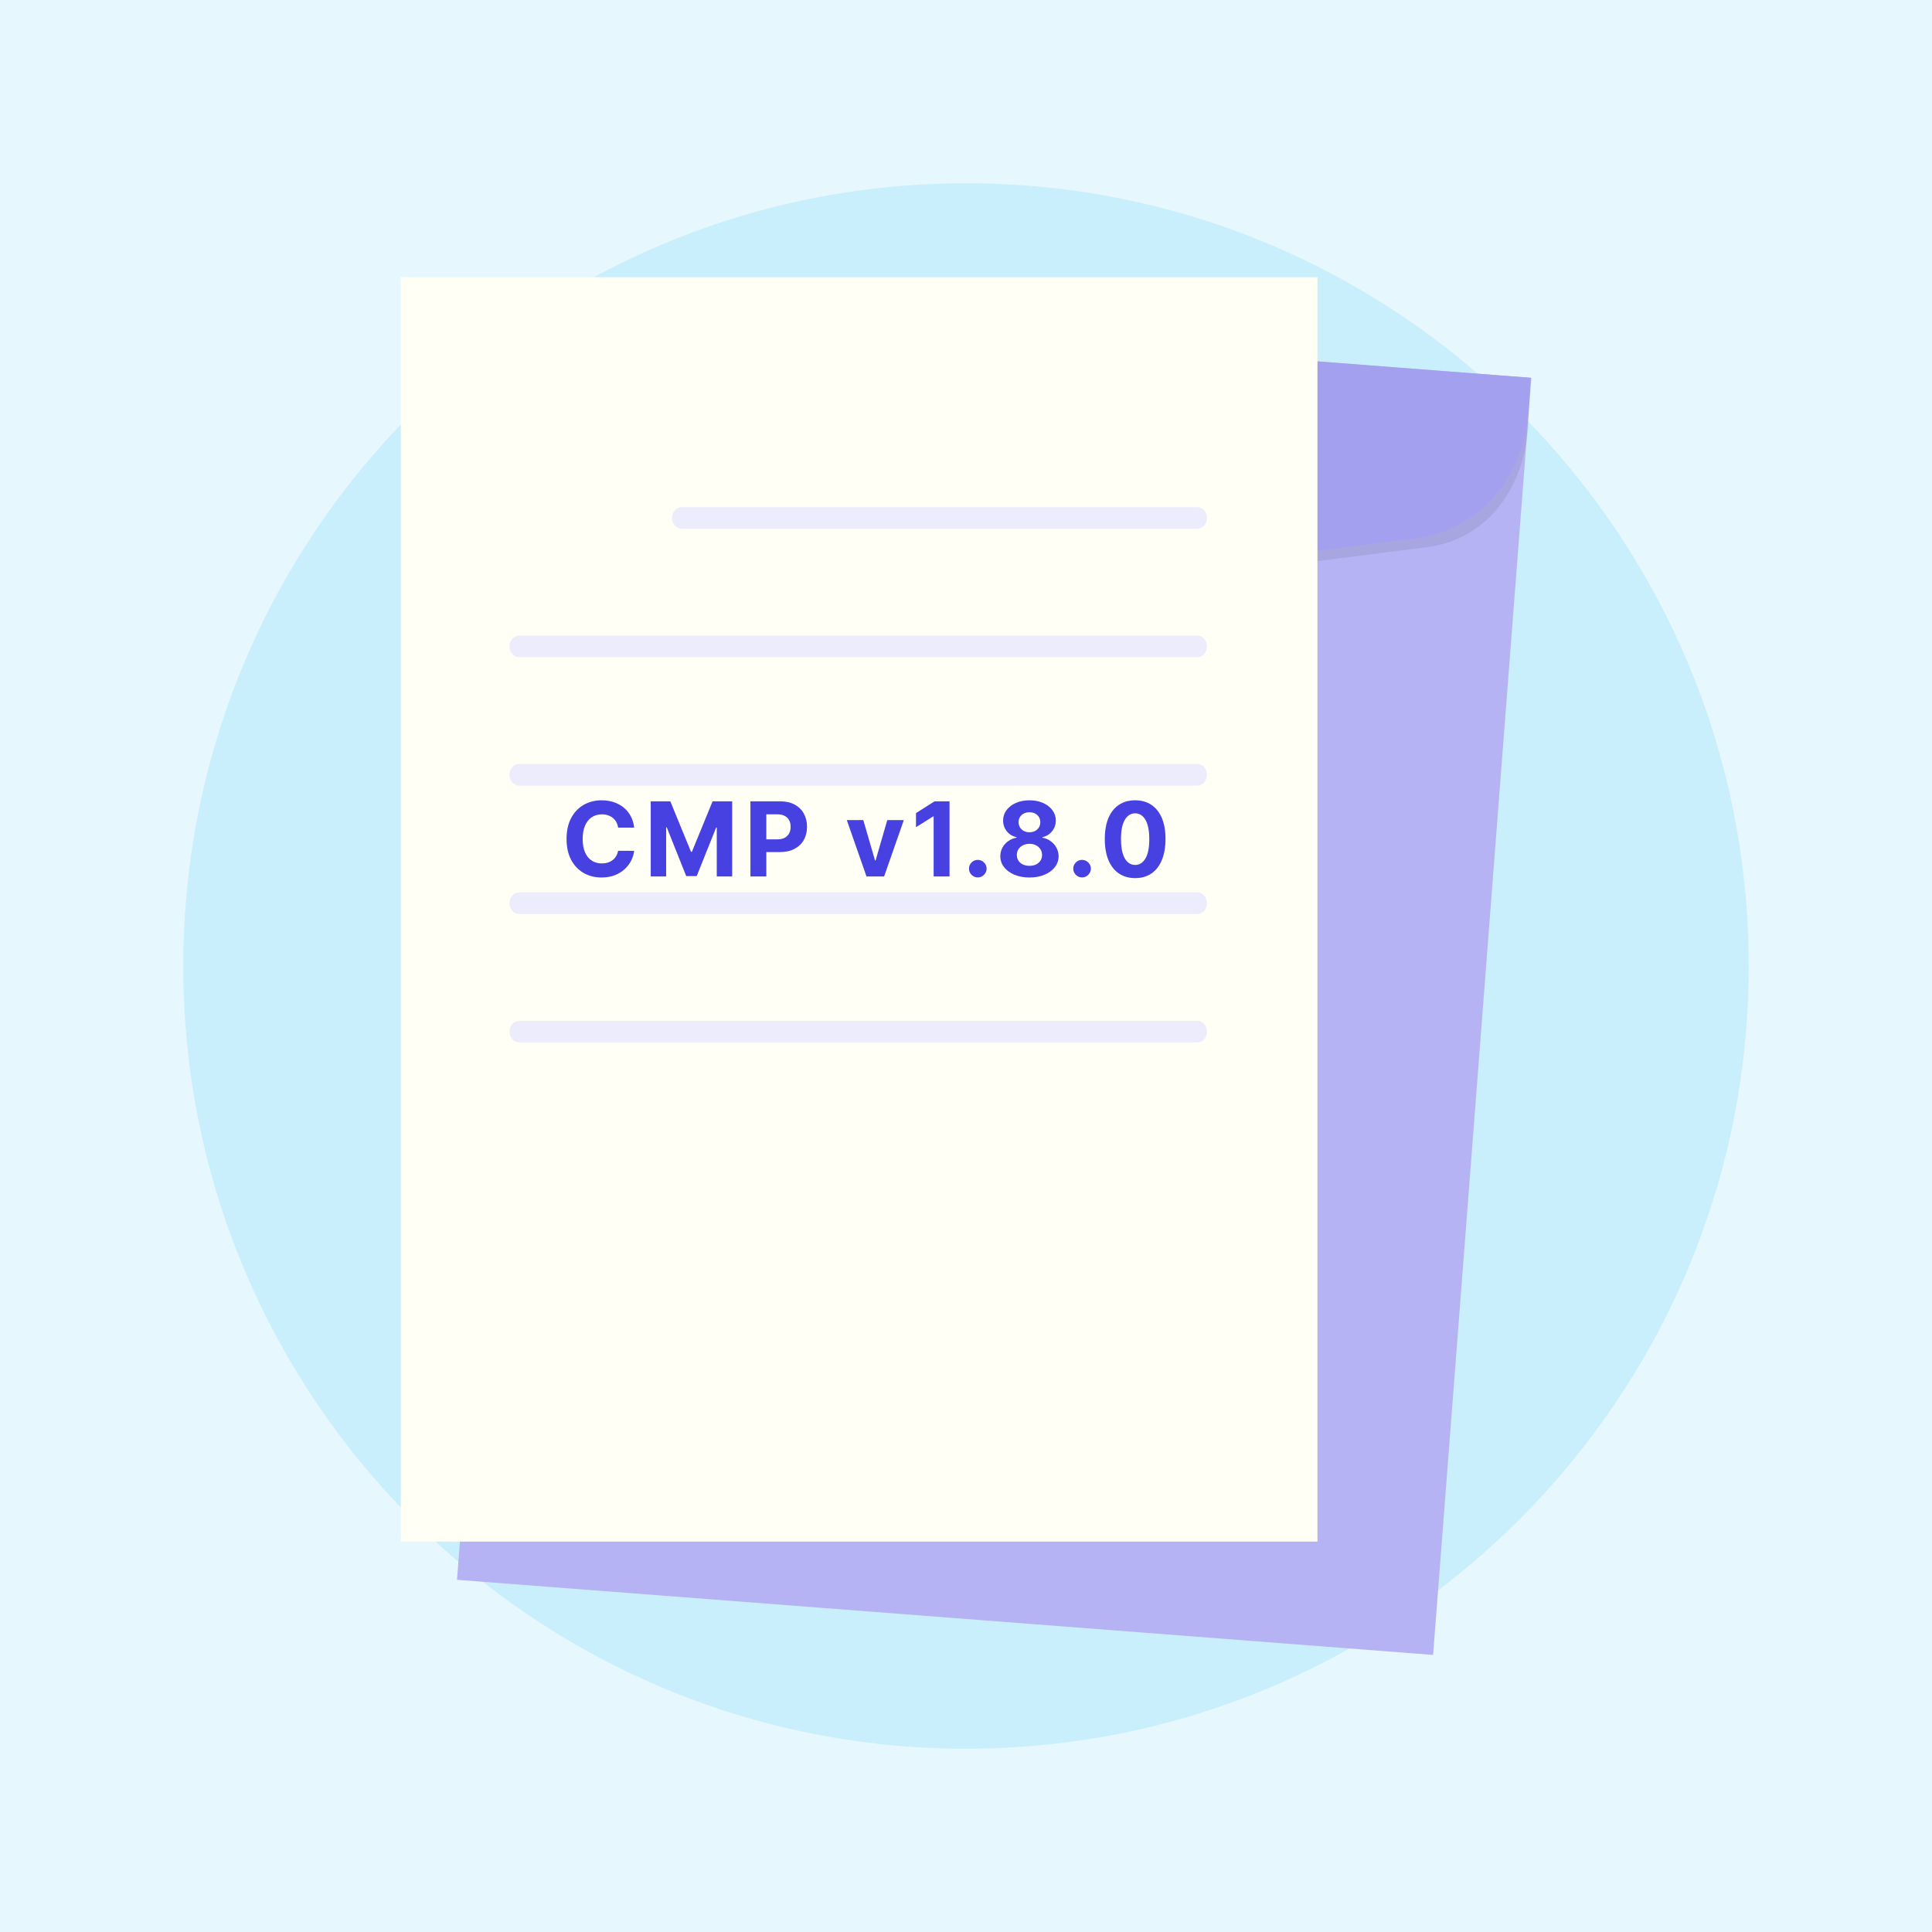<svg width="1122" height="1122" viewBox="0 0 1122 1122" fill="none" xmlns="http://www.w3.org/2000/svg">
<rect x="0" y="0" width="1122" height="1122" fill="#333333" stroke="none"/>
<g clip-path="url(#clip0_3344_10537)">
<path d="M1122 0H0V1122H1122V0Z" fill="#E6F7FD"/>
<path opacity="0.37" d="M561 1015.55C812.041 1015.55 1015.55 812.041 1015.55 561C1015.55 309.959 812.041 106.45 561 106.45C309.959 106.45 106.45 309.959 106.45 561C106.45 812.041 309.959 1015.55 561 1015.55Z" fill="#99DFF9"/>
<path d="M322.467 175.849L265.402 917.467L832.267 961.085L889.331 219.467L322.467 175.849Z" fill="#B5B3F3"/>
<path opacity="0.09" d="M825.951 318.11L644.821 341.11C615.471 344.84 585.751 342.55 557.321 334.38L381.841 283.96C346.931 275.25 323.391 241.24 326.281 203.68L328.021 181.05L888.871 219.37L887.481 248.13C884.591 285.69 861.791 314.83 825.951 318.1V318.11Z" fill="#272525"/>
<path d="M819.941 312.85L638.811 335.85C609.461 339.58 579.741 337.29 551.311 329.12L375.831 278.7C340.921 269.99 317.381 235.98 320.271 198.42L322.011 175.79L888.871 219.38L887.131 242.01C884.241 279.57 855.781 309.58 819.951 312.85H819.941Z" fill="#A3A0F0"/>
<path d="M588.241 468.19C563.541 466.29 544.981 444.65 546.881 419.94L555.131 312.58C557.031 287.88 578.671 269.32 603.381 271.22C628.081 273.12 646.641 294.76 644.741 319.47L636.491 426.83C634.591 451.53 612.951 470.09 588.241 468.19ZM603.091 275.11C580.531 273.38 560.761 290.32 559.021 312.88L550.771 420.24C549.041 442.8 565.981 462.57 588.541 464.31C611.101 466.04 630.871 449.1 632.611 426.54L640.861 319.18C642.591 296.62 625.651 276.85 603.091 275.11Z" fill="#F9DD82"/>
<path d="M631.501 331.358C648.29 314.569 648.29 287.349 631.501 270.56C614.713 253.772 587.493 253.772 570.704 270.56C553.916 287.349 553.916 314.569 570.704 331.357C587.493 348.146 614.713 348.146 631.501 331.358Z" fill="#7E7AE9"/>
<path d="M621.432 309.409C626.106 298.176 620.788 285.281 609.555 280.607C598.321 275.933 585.426 281.251 580.753 292.484C576.079 303.718 581.396 316.613 592.63 321.287C603.863 325.96 616.758 320.643 621.432 309.409Z" fill="#908DEC"/>
<path d="M611.32 301.75C610.89 307.39 605.96 311.62 600.31 311.18C594.66 310.74 590.44 305.82 590.88 300.17C591.31 294.53 596.24 290.3 601.89 290.74C607.53 291.17 611.76 296.1 611.32 301.75Z" fill="#434244"/>
<path d="M621.097 466.601C637.886 449.812 637.886 422.592 621.097 405.804C604.308 389.015 577.089 389.015 560.3 405.804C543.511 422.592 543.511 449.812 560.3 466.601C577.089 483.389 604.308 483.389 621.097 466.601Z" fill="#7E7AE9"/>
<path d="M594.026 457.98C606.053 456.146 614.317 444.908 612.483 432.881C610.649 420.853 599.412 412.589 587.384 414.423C575.356 416.257 567.092 427.495 568.926 439.522C570.76 451.55 581.998 459.814 594.026 457.98Z" fill="#908DEC"/>
<path d="M600.921 436.991C600.491 442.631 595.561 446.861 589.911 446.421C584.271 445.991 580.041 441.061 580.481 435.411C580.911 429.771 585.841 425.541 591.491 425.981C597.141 426.421 601.361 431.341 600.921 436.991Z" fill="#434244"/>
<path d="M765.11 160.96H232.73V895.28H765.11V160.96Z" fill="#FFFFF5"/>
<path d="M396.351 307.09H694.861C702.981 307.09 702.981 294.5 694.861 294.5H396.351C388.231 294.5 388.231 307.09 396.351 307.09Z" fill="#EDECFC"/>
<path d="M302.011 381.67H694.861C702.981 381.67 702.981 369.08 694.861 369.08H302.011C293.891 369.08 293.891 381.67 302.011 381.67Z" fill="#EDECFC"/>
<path d="M302.011 456.26H694.861C702.981 456.26 702.981 443.67 694.861 443.67H302.011C293.891 443.67 293.891 456.26 302.011 456.26Z" fill="#EDECFC"/>
<path d="M302.011 530.84H694.861C702.981 530.84 702.981 518.25 694.861 518.25H302.011C293.891 518.25 293.891 530.84 302.011 530.84Z" fill="#EDECFC"/>
<path d="M302.011 605.42H694.861C702.981 605.42 702.981 592.83 694.861 592.83H302.011C293.891 592.83 293.891 605.42 302.011 605.42Z" fill="#EDECFC"/>
<path d="M659.232 509.958C655.567 509.944 652.414 509.042 649.772 507.252C647.144 505.463 645.12 502.87 643.7 499.475C642.293 496.081 641.597 491.997 641.612 487.224C641.612 482.465 642.315 478.41 643.721 475.058C645.141 471.706 647.166 469.156 649.793 467.409C652.435 465.647 655.582 464.767 659.232 464.767C662.883 464.767 666.022 465.647 668.65 467.409C671.292 469.17 673.323 471.727 674.744 475.079C676.164 478.417 676.867 482.465 676.853 487.224C676.853 492.011 676.143 496.102 674.722 499.497C673.316 502.892 671.299 505.484 668.671 507.274C666.043 509.063 662.897 509.958 659.232 509.958ZM659.232 502.309C661.732 502.309 663.728 501.052 665.219 498.538C666.711 496.024 667.45 492.252 667.435 487.224C667.435 483.914 667.095 481.159 666.413 478.957C665.745 476.755 664.793 475.1 663.558 473.992C662.336 472.885 660.894 472.331 659.232 472.331C656.746 472.331 654.758 473.573 653.266 476.059C651.775 478.545 651.022 482.267 651.008 487.224C651.008 490.576 651.342 493.375 652.009 495.619C652.691 497.849 653.65 499.525 654.886 500.647C656.121 501.755 657.57 502.309 659.232 502.309Z" fill="#4641E0"/>
<path d="M628.4 509.554C626.993 509.554 625.786 509.057 624.778 508.062C623.783 507.054 623.286 505.846 623.286 504.44C623.286 503.048 623.783 501.855 624.778 500.861C625.786 499.866 626.993 499.369 628.4 499.369C629.763 499.369 630.957 499.866 631.979 500.861C633.002 501.855 633.513 503.048 633.513 504.44C633.513 505.378 633.272 506.237 632.789 507.018C632.32 507.785 631.702 508.403 630.935 508.872C630.168 509.327 629.323 509.554 628.4 509.554Z" fill="#4641E0"/>
<path d="M597.85 509.596C594.569 509.596 591.65 509.063 589.093 507.998C586.551 506.919 584.555 505.448 583.106 503.588C581.657 501.727 580.933 499.617 580.933 497.259C580.933 495.441 581.345 493.772 582.168 492.252C583.006 490.718 584.143 489.447 585.577 488.438C587.012 487.416 588.617 486.762 590.393 486.478V486.18C588.063 485.711 586.174 484.582 584.725 482.792C583.276 480.988 582.552 478.893 582.552 476.507C582.552 474.248 583.212 472.238 584.533 470.477C585.854 468.701 587.666 467.309 589.967 466.301C592.282 465.278 594.91 464.767 597.85 464.767C600.791 464.767 603.411 465.278 605.712 466.301C608.028 467.323 609.846 468.723 611.167 470.498C612.488 472.259 613.156 474.262 613.17 476.507C613.156 478.907 612.417 481.002 610.954 482.792C609.491 484.582 607.616 485.711 605.329 486.18V486.478C607.076 486.762 608.66 487.416 610.08 488.438C611.515 489.447 612.651 490.718 613.489 492.252C614.342 493.772 614.775 495.441 614.789 497.259C614.775 499.617 614.043 501.727 612.595 503.588C611.146 505.448 609.143 506.919 606.586 507.998C604.043 509.063 601.131 509.596 597.85 509.596ZM597.85 502.821C599.313 502.821 600.592 502.558 601.685 502.032C602.779 501.492 603.631 500.754 604.242 499.816C604.867 498.865 605.18 497.771 605.18 496.535C605.18 495.271 604.86 494.156 604.221 493.19C603.582 492.21 602.715 491.443 601.622 490.889C600.528 490.321 599.271 490.036 597.85 490.036C596.444 490.036 595.187 490.321 594.079 490.889C592.971 491.443 592.097 492.21 591.458 493.19C590.833 494.156 590.521 495.271 590.521 496.535C590.521 497.771 590.826 498.865 591.437 499.816C592.048 500.754 592.907 501.492 594.015 502.032C595.123 502.558 596.401 502.821 597.85 502.821ZM597.85 483.325C599.072 483.325 600.158 483.076 601.11 482.579C602.062 482.082 602.808 481.393 603.347 480.512C603.887 479.632 604.157 478.616 604.157 477.465C604.157 476.329 603.887 475.335 603.347 474.483C602.808 473.616 602.069 472.941 601.131 472.458C600.194 471.961 599.1 471.713 597.85 471.713C596.614 471.713 595.521 471.961 594.569 472.458C593.617 472.941 592.872 473.616 592.332 474.483C591.806 475.335 591.543 476.329 591.543 477.465C591.543 478.616 591.813 479.632 592.353 480.512C592.893 481.393 593.639 482.082 594.59 482.579C595.542 483.076 596.629 483.325 597.85 483.325Z" fill="#4641E0"/>
<path d="M567.849 509.554C566.443 509.554 565.235 509.057 564.227 508.062C563.233 507.054 562.735 505.846 562.735 504.44C562.735 503.048 563.233 501.855 564.227 500.861C565.235 499.866 566.443 499.369 567.849 499.369C569.213 499.369 570.406 499.866 571.429 500.861C572.451 501.855 572.963 503.048 572.963 504.44C572.963 505.378 572.721 506.237 572.238 507.018C571.769 507.785 571.152 508.403 570.385 508.872C569.617 509.327 568.772 509.554 567.849 509.554Z" fill="#4641E0"/>
<path d="M551.431 465.363V509H542.206V474.12H541.95L531.957 480.385V472.203L542.76 465.363H551.431Z" fill="#4641E0"/>
<path d="M524.887 476.272L513.445 509H503.218L491.776 476.272H501.364L508.161 499.689H508.502L515.278 476.272H524.887Z" fill="#4641E0"/>
<path d="M435.812 509V465.363H453.027C456.337 465.363 459.157 465.995 461.486 467.26C463.816 468.51 465.591 470.25 466.813 472.48C468.049 474.696 468.667 477.252 468.667 480.15C468.667 483.048 468.042 485.605 466.792 487.821C465.542 490.037 463.731 491.762 461.358 492.998C459 494.234 456.145 494.852 452.793 494.852H441.82V487.458H451.302C453.077 487.458 454.54 487.153 455.691 486.542C456.856 485.917 457.722 485.058 458.29 483.964C458.873 482.856 459.164 481.585 459.164 480.15C459.164 478.701 458.873 477.437 458.29 476.358C457.722 475.264 456.856 474.419 455.691 473.822C454.526 473.211 453.049 472.906 451.259 472.906H445.037V509H435.812Z" fill="#4641E0"/>
<path d="M377.909 465.363H389.287L401.304 494.681H401.815L413.832 465.363H425.21V509H416.261V480.598H415.899L404.607 508.787H398.513L387.22 480.491H386.858V509H377.909V465.363Z" fill="#4641E0"/>
<path d="M368.294 480.64H358.961C358.791 479.433 358.443 478.36 357.917 477.423C357.392 476.471 356.717 475.661 355.893 474.994C355.069 474.326 354.118 473.815 353.038 473.46C351.973 473.105 350.815 472.927 349.565 472.927C347.307 472.927 345.339 473.488 343.663 474.61C341.987 475.718 340.687 477.338 339.764 479.468C338.841 481.585 338.379 484.156 338.379 487.181C338.379 490.292 338.841 492.906 339.764 495.022C340.702 497.139 342.008 498.737 343.684 499.816C345.361 500.896 347.3 501.436 349.501 501.436C350.737 501.436 351.881 501.272 352.932 500.946C353.997 500.619 354.942 500.143 355.765 499.518C356.589 498.879 357.271 498.105 357.811 497.196C358.365 496.286 358.748 495.25 358.961 494.085L368.294 494.127C368.052 496.13 367.449 498.062 366.483 499.923C365.531 501.769 364.246 503.424 362.626 504.887C361.021 506.336 359.104 507.487 356.873 508.339C354.657 509.177 352.15 509.596 349.352 509.596C345.46 509.596 341.98 508.715 338.912 506.954C335.858 505.193 333.443 502.643 331.667 499.305C329.906 495.967 329.025 491.926 329.025 487.181C329.025 482.423 329.92 478.375 331.71 475.036C333.5 471.698 335.929 469.156 338.997 467.409C342.065 465.647 345.517 464.767 349.352 464.767C351.881 464.767 354.224 465.122 356.383 465.832C358.557 466.542 360.481 467.579 362.157 468.943C363.834 470.292 365.197 471.947 366.248 473.907C367.314 475.867 367.996 478.112 368.294 480.64Z" fill="#4641E0"/>
</g>
<defs>
<clipPath id="clip0_3344_10537">
<rect width="1122" height="1122" fill="white"/>
</clipPath>
</defs>
</svg>
